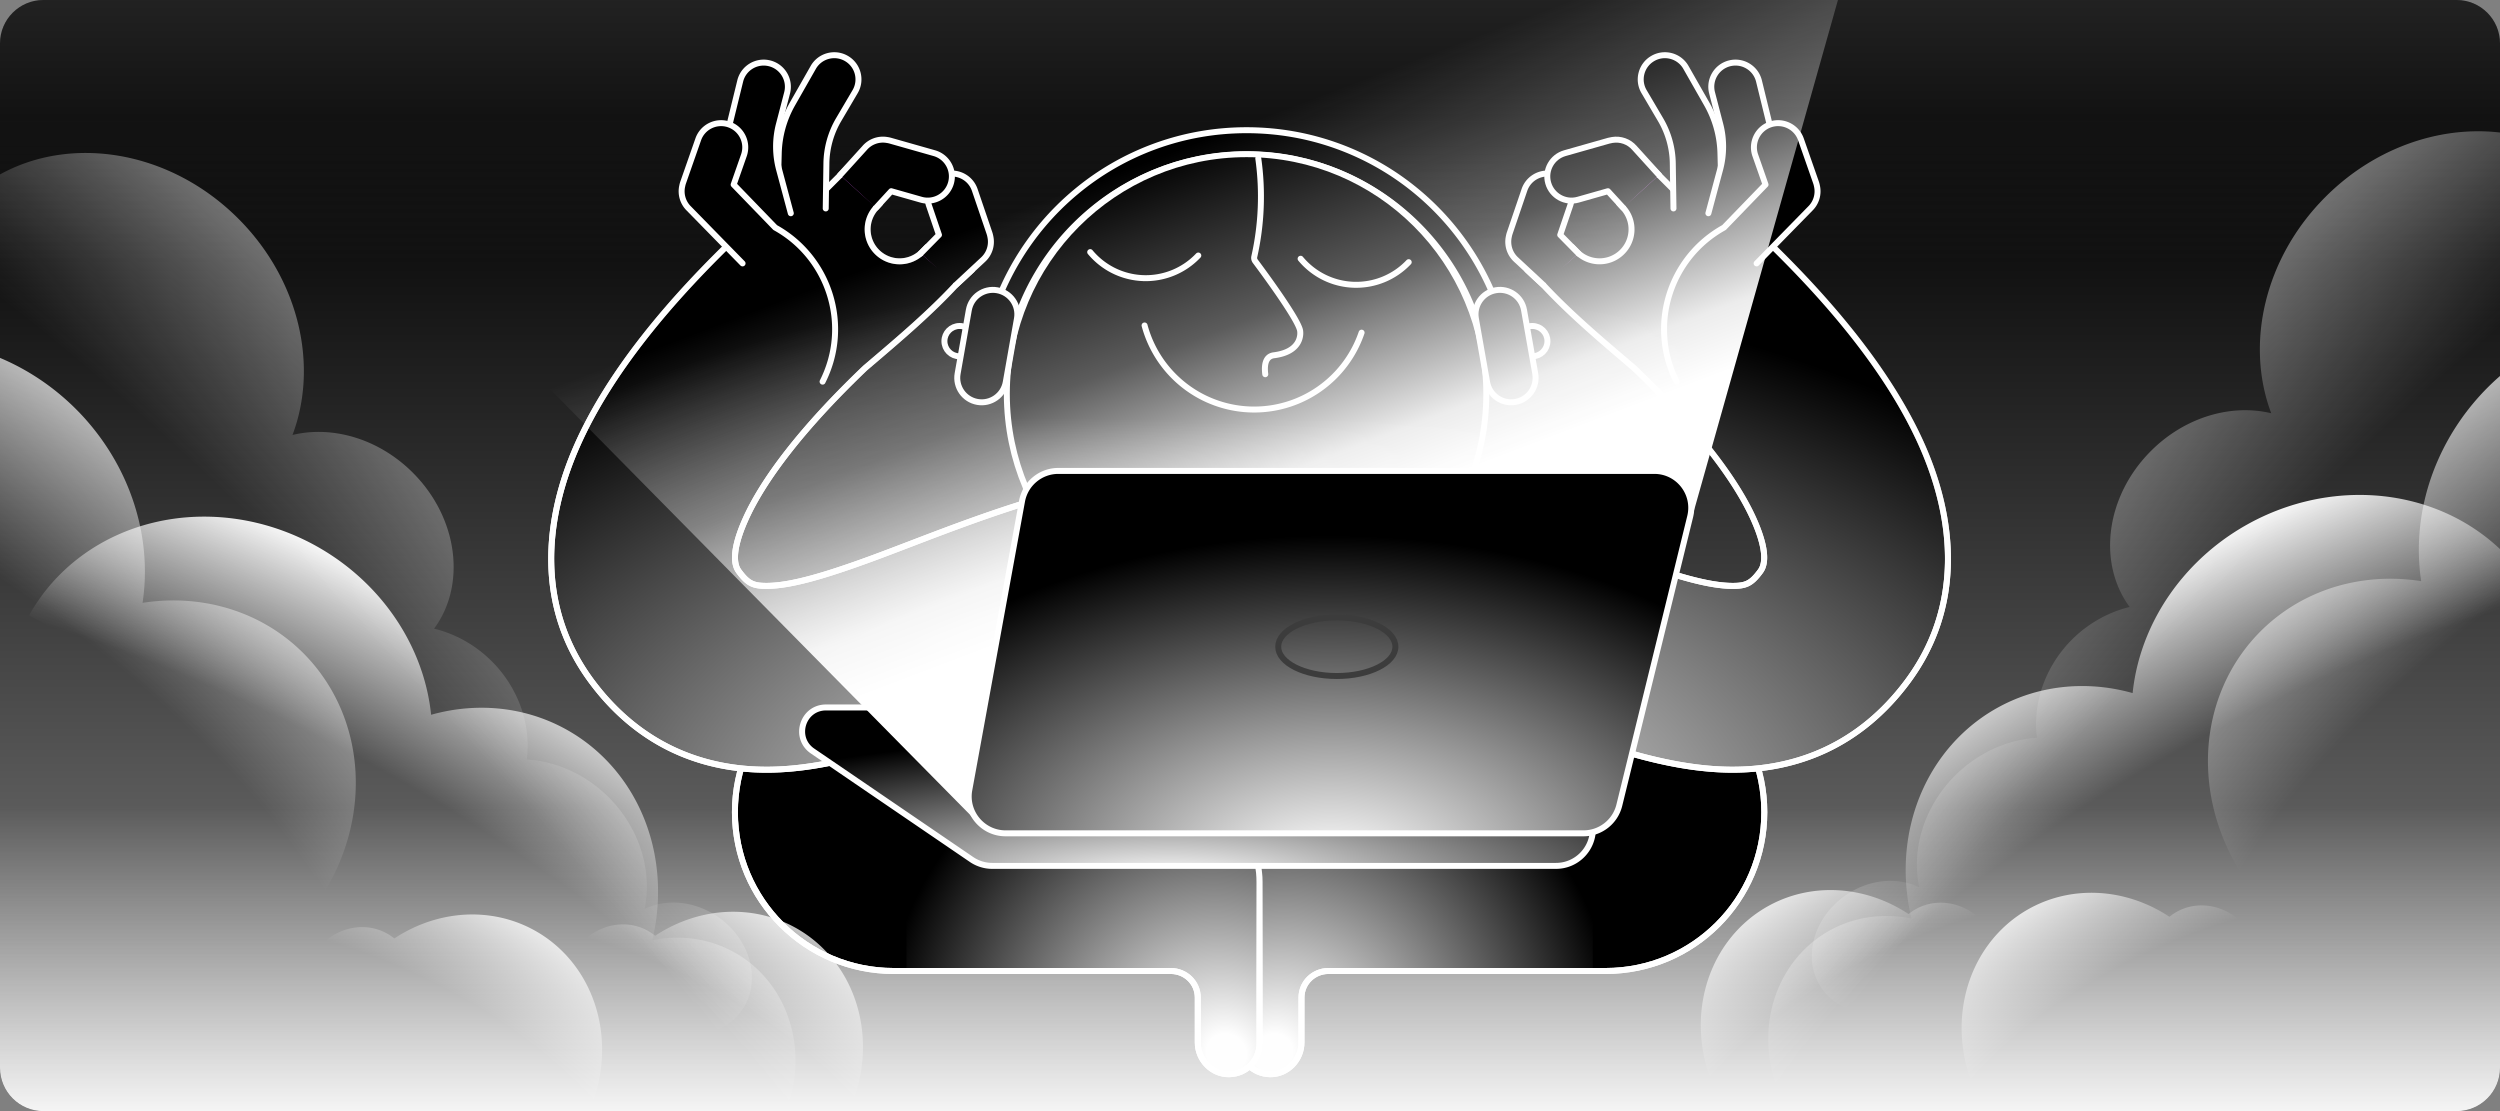 <svg xmlns="http://www.w3.org/2000/svg" width="1152" height="512" fill="none"><rect width="100%" height="100%" fill="#808080" stroke="none"/><g clip-path="url(#a)"><path fill="#000" d="M0 20C0 8.954 8.954 0 20 0h1112c11.05 0 20 8.954 20 20v472c0 11.046-8.95 20-20 20H20c-11.046 0-20-8.954-20-20z"/><path fill="url(#b)" d="M1264 121h1376v356H1264z" opacity=".43" style="mix-blend-mode:hard-light" transform="rotate(-180 1264 121)"/><path fill="url(#c)" d="M-24 54h1200v468H-24z" opacity=".55" style="mix-blend-mode:hard-light"/><path fill="url(#d)" d="M-112 372h1376v150H-112z" style="mix-blend-mode:hard-light"/><path fill="url(#e)" d="m573.423 273.709 166.397 27.364c40.419 0 73.179 32.76 73.179 73.179s-32.76 73.18-73.179 73.18H573.423"/><path stroke="#fff" stroke-linecap="round" stroke-linejoin="round" stroke-width="2.75" d="m573.423 273.709 166.397 27.364c40.419 0 73.179 32.76 73.179 73.179s-32.76 73.18-73.179 73.18H573.423"/><path stroke="url(#f)" stroke-linecap="round" stroke-linejoin="round" stroke-width="2.75" d="m573.423 273.709 166.397 27.364c40.419 0 73.179 32.76 73.179 73.179s-32.76 73.18-73.179 73.18H573.423"/><path fill="url(#g)" d="M733.947 447.431H612.189c-6.854-.024-12.473 5.399-12.473 12.254v20.709c0 7.977-6.529 14.75-14.497 14.604-7.969-.147-13.961-6.456-13.961-14.23v-74.399c0-22.677 18.384-41.061 41.062-41.061h121.627"/><path stroke="#fff" stroke-linecap="round" stroke-linejoin="round" stroke-width="2.75" d="M733.947 447.431H612.189c-6.854-.024-12.473 5.399-12.473 12.254v20.709c0 7.977-6.529 14.75-14.497 14.604-7.969-.147-13.961-6.456-13.961-14.23v-74.399c0-22.677 18.384-41.061 41.062-41.061h121.627"/><path stroke="url(#h)" stroke-linecap="round" stroke-linejoin="round" stroke-width="2.75" d="M733.947 447.431H612.189c-6.854-.024-12.473 5.399-12.473 12.254v20.709c0 7.977-6.529 14.75-14.497 14.604-7.969-.147-13.961-6.456-13.961-14.23v-74.399c0-22.677 18.384-41.061 41.062-41.061h121.627"/><path fill="url(#i)" d="M577.333 266.868 411.83 301.073c-40.42 0-73.18 32.76-73.18 73.179s32.76 73.18 73.18 73.18h161.594"/><path stroke="#fff" stroke-linecap="round" stroke-linejoin="round" stroke-width="2.75" d="M577.333 266.868 411.83 301.073c-40.42 0-73.18 32.76-73.18 73.179s32.76 73.18 73.18 73.18h161.594"/><path stroke="url(#j)" stroke-linecap="round" stroke-linejoin="round" stroke-width="2.75" d="M577.333 266.868 411.83 301.073c-40.42 0-73.18 32.76-73.18 73.179s32.76 73.18 73.18 73.18h161.594"/><path fill="url(#k)" d="M417.702 447.431H539.46c6.854-.024 12.473 5.399 12.473 12.254v20.709c0 7.977 6.529 14.75 14.498 14.604s13.961-6.456 13.961-14.23v-74.399c0-22.677-18.385-41.061-41.062-41.061H417.702"/><path stroke="#fff" stroke-linecap="round" stroke-linejoin="round" stroke-width="2.75" d="M417.702 447.431H539.46c6.854-.024 12.473 5.399 12.473 12.254v20.709c0 7.977 6.529 14.75 14.498 14.604s13.961-6.456 13.961-14.23v-74.399c0-22.677-18.385-41.061-41.062-41.061H417.702"/><path stroke="url(#l)" stroke-linecap="round" stroke-linejoin="round" stroke-width="2.75" d="M417.702 447.431H539.46c6.854-.024 12.473 5.399 12.473 12.254v20.709c0 7.977 6.529 14.75 14.498 14.604s13.961-6.456 13.961-14.23v-74.399c0-22.677-18.385-41.061-41.062-41.061H417.702"/><path fill="#000" fill-rule="evenodd" d="m425.039 116.014 2.132-2.167 20.699 10.569s-5.443 5.11-7.288 6.777c-11.933 12.865-25.852 24.71-39.25 36.113l-.114.096-2.54 2.162c-29.521 28.184-47.276 51.982-55.275 70.004-7.702 17.353-3.921 22.412-2.807 23.904l.035.046c4.136 5.547 6.715 6.523 12.981 6.461 10.271-.102 25.049-4.106 48.999-12.937 5.252-1.937 10.846-4.079 16.755-6.342h.002l.007-.003c40.353-15.453 95.4-36.533 156.434-36.199 61.034-.334 116.082 20.746 156.434 36.199l.007.003c5.91 2.263 11.505 4.405 16.757 6.342 23.95 8.831 38.728 12.835 48.999 12.937 6.266.062 8.845-.914 12.981-6.461l.035-.046c1.115-1.492 4.895-6.551-2.807-23.904-7.999-18.022-25.754-41.82-55.276-70.004l-2.652-2.258c-13.399-11.403-27.318-23.248-39.251-36.113-1.845-1.667-7.288-6.777-7.288-6.777l20.699-10.569 2.133 2.167c5.615 5.71 14.771 5.888 20.603.39 5.868-5.528 6.198-14.742.752-20.682l-1.882-2.047 14.578-16.788 14.117 14.116 33.863 6.022.334 9.687.385-.406c34.1 32.24 61.572 65.709 76.304 98.901 15.108 34.04 19.053 74.351-6.748 108.947-21.744 29.158-50.928 40.828-81.72 40.522-26.786-.266-54.358-9.644-77.464-18.164a2543 2543 0 0 1-18.787-7.038h-.002c-39.668-14.978-77.448-29.242-118.552-30.237l-.006.142a185 185 0 0 0-6.546-.187q-3.257.035-6.546.187l-.006-.142c-41.104.995-78.884 15.259-118.552 30.237h-.001a2561 2561 0 0 1-18.788 7.038c-23.106 8.52-50.678 17.898-77.464 18.164-30.791.306-59.976-11.364-81.72-40.522-25.801-34.596-21.856-74.907-6.748-108.947 14.732-33.192 42.204-66.661 76.304-98.901l.385.406.335-9.687 33.862-6.022 14.117-14.116 14.578 16.787-1.882 2.048c-5.445 5.94-5.116 15.154.752 20.682 5.832 5.498 14.988 5.32 20.604-.39" clip-rule="evenodd"/><path fill="url(#m)" fill-rule="evenodd" d="m425.039 116.014 2.132-2.167 20.699 10.569s-5.443 5.11-7.288 6.777c-11.933 12.865-25.852 24.71-39.25 36.113l-.114.096-2.54 2.162c-29.521 28.184-47.276 51.982-55.275 70.004-7.702 17.353-3.921 22.412-2.807 23.904l.035.046c4.136 5.547 6.715 6.523 12.981 6.461 10.271-.102 25.049-4.106 48.999-12.937 5.252-1.937 10.846-4.079 16.755-6.342h.002l.007-.003c40.353-15.453 95.4-36.533 156.434-36.199 61.034-.334 116.082 20.746 156.434 36.199l.007.003c5.91 2.263 11.505 4.405 16.757 6.342 23.95 8.831 38.728 12.835 48.999 12.937 6.266.062 8.845-.914 12.981-6.461l.035-.046c1.115-1.492 4.895-6.551-2.807-23.904-7.999-18.022-25.754-41.82-55.276-70.004l-2.652-2.258c-13.399-11.403-27.318-23.248-39.251-36.113-1.845-1.667-7.288-6.777-7.288-6.777l20.699-10.569 2.133 2.167c5.615 5.71 14.771 5.888 20.603.39 5.868-5.528 6.198-14.742.752-20.682l-1.882-2.047 14.578-16.788 14.117 14.116 33.863 6.022.334 9.687.385-.406c34.1 32.24 61.572 65.709 76.304 98.901 15.108 34.04 19.053 74.351-6.748 108.947-21.744 29.158-50.928 40.828-81.72 40.522-26.786-.266-54.358-9.644-77.464-18.164a2543 2543 0 0 1-18.787-7.038h-.002c-39.668-14.978-77.448-29.242-118.552-30.237l-.006.142a185 185 0 0 0-6.546-.187q-3.257.035-6.546.187l-.006-.142c-41.104.995-78.884 15.259-118.552 30.237h-.001a2561 2561 0 0 1-18.788 7.038c-23.106 8.52-50.678 17.898-77.464 18.164-30.791.306-59.976-11.364-81.72-40.522-25.801-34.596-21.856-74.907-6.748-108.947 14.732-33.192 42.204-66.661 76.304-98.901l.385.406.335-9.687 33.862-6.022 14.117-14.116 14.578 16.787-1.882 2.048c-5.445 5.94-5.116 15.154.752 20.682 5.832 5.498 14.988 5.32 20.604-.39" clip-rule="evenodd"/><path fill="#fff" d="m427.171 113.847.625-1.224a1.37 1.37 0 0 0-1.605.26zm-2.132 2.167-.981-.964zm22.831 8.402.941 1.002a1.372 1.372 0 0 0-.316-2.227zm-7.288 6.777-.922-1.021q-.045.04-.086.086zm-39.25 36.113-.892-1.047zm-.114.096.891 1.047zm-2.54 2.162-.891-1.046q-.03.024-.058.052zm-55.275 70.004-1.257-.558zm-2.807 23.904 1.102-.823v-.001zm.035.046 1.102-.822v-.001zm12.981 6.461-.014-1.375zm48.999-12.937.476 1.29zm16.755-6.342-.487-1.286-.004.002zm.002 0 .487 1.285.006-.002zm.007-.003-.492-1.284-.002.001zm156.434-36.199-.007 1.375h.015zm156.434 36.199.493-1.284h-.001zm.007.003-.492 1.283.001.001zm16.757 6.342-.476 1.29zm48.999 12.937.014-1.375zm12.981-6.461-1.101-.823-.001.001zm.035-.046-1.101-.824-.001.001zm-2.807-23.904 1.257-.558zm-55.276-70.004.95-.994-.058-.053zm-2.652-2.258.891-1.047zm-39.251-36.113 1.008-.935a1 1 0 0 0-.086-.086zm-7.288-6.777-.625-1.225a1.372 1.372 0 0 0-.316 2.227zm20.699-10.569.981-.964a1.375 1.375 0 0 0-1.606-.26zm2.133 2.167.98-.964zm20.603.39-.943-1.001h-.001zm.752-20.682 1.014-.929-.001-.001zm-1.882-2.047-1.038-.902a1.374 1.374 0 0 0 .026 1.832zm14.578-16.788.972-.972a1.373 1.373 0 0 0-2.01.07zm14.117 14.116-.973.972c.199.2.455.333.732.382zm33.863 6.022 1.374-.048a1.376 1.376 0 0 0-1.134-1.306zm.334 9.687-1.374.048a1.376 1.376 0 0 0 2.373.897zm.385-.406.944-.999a1.374 1.374 0 0 0-1.943.054zm76.304 98.901 1.256-.558zm-6.748 108.947-1.102-.822zm-81.72 40.522-.013 1.375zm-77.464-18.164-.476 1.29zm-18.787-7.038-.492 1.284.006.003zm-.002 0 .491-1.285-.006-.002zm-118.552-30.237.034-1.375a1.375 1.375 0 0 0-1.407 1.311zm-.006.142-.064 1.373a1.374 1.374 0 0 0 1.437-1.31zm-6.546-.187.015-1.375h-.03zm-6.546.187-1.373.063a1.374 1.374 0 0 0 1.437 1.31zm-.006-.142 1.373-.064a1.375 1.375 0 0 0-1.407-1.311zm-118.552 30.237-.485-1.287-.003.001zm-.001 0 .485 1.287.003-.001zm-18.788 7.038.476 1.29zm-77.464 18.164.013 1.375zm-81.72-40.522 1.102-.822zm-6.748-108.947-1.256-.558zm76.304-98.901.999-.945a1.374 1.374 0 0 0-1.943-.054zm.385.406-.999.945a1.375 1.375 0 0 0 2.373-.897zm.335-9.687-.241-1.354a1.376 1.376 0 0 0-1.134 1.306zm33.862-6.022.241 1.354c.277-.05.533-.183.732-.382zm14.117-14.116 1.038-.902a1.373 1.373 0 0 0-2.01-.07zm14.578 16.787 1.012.931a1.374 1.374 0 0 0 .026-1.832zm-1.882 2.048-1.013-.93-.001.001zm.752 20.682.944-1.001h-.001zm21.756-3.521-2.133 2.167 1.961 1.929 2.132-2.167zm22.304 10.308-20.699-10.568-1.251 2.449 20.7 10.568zm-6.992 9.022c.933-.842 2.764-2.545 4.353-4.029.797-.743 1.536-1.435 2.075-1.94l.642-.603.177-.165.046-.043.011-.011.003-.003.001-.001-.941-1.002-.941-1.003-.001.001-.003.003-.012.011-.045.043-.176.165-.641.601c-.539.505-1.276 1.195-2.071 1.937a459 459 0 0 1-4.32 3.998zm-39.28 36.14c13.387-11.393 27.37-23.29 39.367-36.225l-2.016-1.87c-11.868 12.795-25.723 24.588-39.134 36.001zm-.114.096.114-.096-1.783-2.094-.113.096zm-2.539 2.162 2.539-2.162-1.782-2.094-2.54 2.163zm-54.911 69.515c7.895-17.786 25.504-41.437 54.969-69.567l-1.899-1.989c-29.578 28.238-47.479 52.181-55.583 70.44zm-2.961 22.522c-.453-.604-1.521-1.976-1.631-5.226-.112-3.336.788-8.723 4.592-17.296l-2.513-1.116c-3.897 8.781-4.958 14.599-4.827 18.504.134 3.991 1.513 5.894 2.176 6.781zm.035.047-.035-.046-2.204 1.645.035.047zm11.865 5.909c-3.09.031-5.035-.205-6.682-.993-1.643-.785-3.159-2.201-5.183-4.915l-2.205 1.644c2.113 2.833 3.954 4.678 6.202 5.752 2.242 1.072 4.719 1.293 7.895 1.262zm48.537-12.852c-23.969 8.838-38.536 12.753-48.537 12.852l.027 2.75c10.541-.105 25.53-4.197 49.462-13.022zm16.74-6.336c-5.912 2.264-11.497 4.403-16.74 6.336l.952 2.58c5.261-1.94 10.864-4.086 16.771-6.348zm.005-.002zl.975 2.572.001-.001zm.001 0-.007.002.987 2.567.008-.003zm156.936-36.291c-61.327-.336-116.602 20.845-156.934 36.29l.984 2.568c40.373-15.461 95.193-36.44 155.935-36.108zm0 2.75c60.741-.332 115.561 20.647 155.934 36.108l.984-2.568c-40.332-15.445-95.607-36.626-156.933-36.29zM731.75 251.98l.008.003.985-2.567-.007-.003zm.009.004c5.908 2.262 11.511 4.408 16.772 6.348l.952-2.58c-5.243-1.934-10.829-4.073-16.741-6.337zm16.772 6.348c23.932 8.825 38.921 12.917 49.462 13.022l.027-2.75c-10.001-.099-24.568-4.014-48.537-12.852zm49.462 13.022c3.176.031 5.653-.19 7.895-1.262 2.248-1.074 4.089-2.919 6.202-5.752l-2.205-1.644c-2.024 2.714-3.54 4.13-5.183 4.915-1.647.788-3.592 1.024-6.682.993zm14.096-7.013.035-.047-2.204-1.645-.034.046zm.034-.046c.663-.887 2.042-2.79 2.176-6.781.132-3.905-.93-9.723-4.827-18.504l-2.513 1.116c3.804 8.573 4.704 13.96 4.592 17.296-.11 3.25-1.178 4.622-1.63 5.226zm-2.651-25.285c-8.104-18.259-26.005-42.202-55.583-70.44l-1.899 1.989c29.465 28.13 47.074 51.781 54.969 69.567zm-55.641-70.493-2.653-2.258-1.783 2.094 2.653 2.258zm-2.653-2.258c-13.411-11.413-27.266-23.206-39.134-36.001l-2.016 1.87c11.998 12.935 25.98 24.832 39.367 36.225zm-39.22-36.087c-.913-.824-2.726-2.51-4.32-3.998l-2.071-1.937-.641-.601-.175-.165-.058-.054-.003-.003-.001-.001-.941 1.003-.941 1.002.001.001.003.003.012.011.046.043.176.165.642.603c.54.505 1.278 1.197 2.075 1.94a453 453 0 0 0 4.353 4.029zm-7.585-4.532 20.7-10.568-1.251-2.449-20.699 10.568zm19.094-10.828 2.132 2.167 1.961-1.929-2.132-2.167zm2.132 2.167c6.14 6.242 16.151 6.437 22.527.425l-1.887-2.001c-5.287 4.985-13.588 4.824-18.679-.353zm22.526.426c6.417-6.045 6.777-16.119.824-22.612l-2.027 1.859c4.937 5.385 4.638 13.74-.682 18.751zm.823-22.613-1.882-2.048-2.025 1.861 1.882 2.048zm-1.857-.216 14.578-16.788-2.076-1.803-14.578 16.788zm12.568-16.717 14.116 14.116 1.945-1.944-14.117-14.116zm14.848 14.498 33.863 6.021.481-2.707-33.863-6.022zm32.729 4.715.335 9.688 2.748-.095-.334-9.688zm2.708 10.585.385-.407-1.998-1.889-.385.407zm-1.559-.352c34.044 32.187 61.366 65.508 75.992 98.459l2.513-1.115c-14.838-33.432-42.458-67.048-76.616-99.342zm75.992 98.459c14.993 33.781 18.802 73.516-6.593 107.568l2.204 1.644c26.206-35.139 22.127-76.027 6.902-110.327zm-6.593 107.568c-21.458 28.773-50.209 40.271-80.604 39.969l-.027 2.75c31.187.309 60.804-11.533 82.835-41.075zm-80.604 39.969c-26.519-.263-53.886-9.555-77.002-18.079l-.952 2.58c23.096 8.517 50.874 17.981 77.927 18.249zm-77.002-18.079a2587 2587 0 0 1-18.778-7.034l-.971 2.573c6.209 2.344 12.469 4.708 18.797 7.041zm-18.772-7.032-.002-.001-.983 2.569h.002zm-.008-.003c-39.628-14.962-77.627-29.323-119.003-30.325l-.067 2.75c40.831.988 78.392 15.156 118.099 30.148zm-117.67-28.745.007-.141-2.747-.128-.007.142zm-7.934 1.125q3.234.034 6.497.185l.127-2.747a187 187 0 0 0-6.594-.188zm0-2.75q-3.282.036-6.594.188l.127 2.747a182 182 0 0 1 6.497-.185zm-5.157 1.498-.007-.142-2.747.128.007.141zM451.191 330.76c39.707-14.992 77.268-29.16 118.099-30.148l-.067-2.75c-41.376 1.002-79.375 15.363-119.003 30.325zm.001 0 .002-.001-.977-2.571-.002.001zm-18.8 7.042c6.328-2.333 12.588-4.697 18.797-7.041l-.971-2.573c-6.211 2.345-12.461 4.705-18.778 7.034zm-77.927 18.249c27.053-.268 54.831-9.732 77.927-18.249l-.952-2.58c-23.116 8.524-50.483 17.816-77.002 18.079zm-82.835-41.075c22.031 29.542 51.648 41.384 82.835 41.075l-.027-2.75c-30.395.302-59.146-11.196-80.604-39.969zm-6.902-110.327c-15.225 34.3-19.304 75.188 6.902 110.327l2.204-1.644c-25.395-34.052-21.586-73.787-6.593-107.568zm76.616-99.342c-34.158 32.294-61.778 65.91-76.616 99.342l2.513 1.115c14.626-32.951 41.948-66.272 75.992-98.459zm2.328.461-.385-.407-1.998 1.889.385.407zm-2.039-8.79-.334 9.687 2.748.095.335-9.688zm34.997-7.329-33.863 6.022.481 2.707 33.863-6.021zm13.385-13.734L375.898 90.03l1.945 1.944 14.116-14.116zm16.588 16.858-14.578-16.788-2.076 1.803 14.578 16.788zm-1.908 3.88 1.882-2.048-2.025-1.86-1.882 2.047zm.683 18.75c-5.32-5.011-5.619-13.366-.682-18.751l-2.027-1.859c-5.952 6.493-5.593 16.567.824 22.612zm18.68-.353c-5.091 5.177-13.392 5.338-18.679.353l-1.887 2.001c6.376 6.012 16.387 5.817 22.527-.425z"/><path fill="url(#n)" d="m427.171 113.847.625-1.224a1.37 1.37 0 0 0-1.605.26zm-2.132 2.167-.981-.964zm22.831 8.402.941 1.002a1.372 1.372 0 0 0-.316-2.227zm-7.288 6.777-.922-1.021q-.045.04-.086.086zm-39.25 36.113-.892-1.047zm-.114.096.891 1.047zm-2.54 2.162-.891-1.046q-.03.024-.058.052zm-55.275 70.004-1.257-.558zm-2.807 23.904 1.102-.823v-.001zm.035.046 1.102-.822v-.001zm12.981 6.461-.014-1.375zm48.999-12.937.476 1.29zm16.755-6.342-.487-1.286-.004.002zm.002 0 .487 1.285.006-.002zm.007-.003-.492-1.284-.002.001zm156.434-36.199-.007 1.375h.015zm156.434 36.199.493-1.284h-.001zm.007.003-.492 1.283.001.001zm16.757 6.342-.476 1.29zm48.999 12.937.014-1.375zm12.981-6.461-1.101-.823-.001.001zm.035-.046-1.101-.824-.001.001zm-2.807-23.904 1.257-.558zm-55.276-70.004.95-.994-.058-.053zm-2.652-2.258.891-1.047zm-39.251-36.113 1.008-.935a1 1 0 0 0-.086-.086zm-7.288-6.777-.625-1.225a1.372 1.372 0 0 0-.316 2.227zm20.699-10.569.981-.964a1.375 1.375 0 0 0-1.606-.26zm2.133 2.167.98-.964zm20.603.39-.943-1.001h-.001zm.752-20.682 1.014-.929-.001-.001zm-1.882-2.047-1.038-.902a1.374 1.374 0 0 0 .026 1.832zm14.578-16.788.972-.972a1.373 1.373 0 0 0-2.01.07zm14.117 14.116-.973.972c.199.2.455.333.732.382zm33.863 6.022 1.374-.048a1.376 1.376 0 0 0-1.134-1.306zm.334 9.687-1.374.048a1.376 1.376 0 0 0 2.373.897zm.385-.406.944-.999a1.374 1.374 0 0 0-1.943.054zm76.304 98.901 1.256-.558zm-6.748 108.947-1.102-.822zm-81.72 40.522-.013 1.375zm-77.464-18.164-.476 1.29zm-18.787-7.038-.492 1.284.006.003zm-.002 0 .491-1.285-.006-.002zm-118.552-30.237.034-1.375a1.375 1.375 0 0 0-1.407 1.311zm-.006.142-.064 1.373a1.374 1.374 0 0 0 1.437-1.31zm-6.546-.187.015-1.375h-.03zm-6.546.187-1.373.063a1.374 1.374 0 0 0 1.437 1.31zm-.006-.142 1.373-.064a1.375 1.375 0 0 0-1.407-1.311zm-118.552 30.237-.485-1.287-.003.001zm-.001 0 .485 1.287.003-.001zm-18.788 7.038.476 1.29zm-77.464 18.164.013 1.375zm-81.72-40.522 1.102-.822zm-6.748-108.947-1.256-.558zm76.304-98.901.999-.945a1.374 1.374 0 0 0-1.943-.054zm.385.406-.999.945a1.375 1.375 0 0 0 2.373-.897zm.335-9.687-.241-1.354a1.376 1.376 0 0 0-1.134 1.306zm33.862-6.022.241 1.354c.277-.05.533-.183.732-.382zm14.117-14.116 1.038-.902a1.373 1.373 0 0 0-2.01-.07zm14.578 16.787 1.012.931a1.374 1.374 0 0 0 .026-1.832zm-1.882 2.048-1.013-.93-.001.001zm.752 20.682.944-1.001h-.001zm21.756-3.521-2.133 2.167 1.961 1.929 2.132-2.167zm22.304 10.308-20.699-10.568-1.251 2.449 20.7 10.568zm-6.992 9.022c.933-.842 2.764-2.545 4.353-4.029.797-.743 1.536-1.435 2.075-1.94l.642-.603.177-.165.046-.043.011-.011.003-.003.001-.001-.941-1.002-.941-1.003-.001.001-.003.003-.012.011-.045.043-.176.165-.641.601c-.539.505-1.276 1.195-2.071 1.937a459 459 0 0 1-4.32 3.998zm-39.28 36.14c13.387-11.393 27.37-23.29 39.367-36.225l-2.016-1.87c-11.868 12.795-25.723 24.588-39.134 36.001zm-.114.096.114-.096-1.783-2.094-.113.096zm-2.539 2.162 2.539-2.162-1.782-2.094-2.54 2.163zm-54.911 69.515c7.895-17.786 25.504-41.437 54.969-69.567l-1.899-1.989c-29.578 28.238-47.479 52.181-55.583 70.44zm-2.961 22.522c-.453-.604-1.521-1.976-1.631-5.226-.112-3.336.788-8.723 4.592-17.296l-2.513-1.116c-3.897 8.781-4.958 14.599-4.827 18.504.134 3.991 1.513 5.894 2.176 6.781zm.035.047-.035-.046-2.204 1.645.035.047zm11.865 5.909c-3.09.031-5.035-.205-6.682-.993-1.643-.785-3.159-2.201-5.183-4.915l-2.205 1.644c2.113 2.833 3.954 4.678 6.202 5.752 2.242 1.072 4.719 1.293 7.895 1.262zm48.537-12.852c-23.969 8.838-38.536 12.753-48.537 12.852l.027 2.75c10.541-.105 25.53-4.197 49.462-13.022zm16.74-6.336c-5.912 2.264-11.497 4.403-16.74 6.336l.952 2.58c5.261-1.94 10.864-4.086 16.771-6.348zm.005-.002zl.975 2.572.001-.001zm.001 0-.007.002.987 2.567.008-.003zm156.936-36.291c-61.327-.336-116.602 20.845-156.934 36.29l.984 2.568c40.373-15.461 95.193-36.44 155.935-36.108zm0 2.75c60.741-.332 115.561 20.647 155.934 36.108l.984-2.568c-40.332-15.445-95.607-36.626-156.933-36.29zM731.75 251.98l.008.003.985-2.567-.007-.003zm.009.004c5.908 2.262 11.511 4.408 16.772 6.348l.952-2.58c-5.243-1.934-10.829-4.073-16.741-6.337zm16.772 6.348c23.932 8.825 38.921 12.917 49.462 13.022l.027-2.75c-10.001-.099-24.568-4.014-48.537-12.852zm49.462 13.022c3.176.031 5.653-.19 7.895-1.262 2.248-1.074 4.089-2.919 6.202-5.752l-2.205-1.644c-2.024 2.714-3.54 4.13-5.183 4.915-1.647.788-3.592 1.024-6.682.993zm14.096-7.013.035-.047-2.204-1.645-.034.046zm.034-.046c.663-.887 2.042-2.79 2.176-6.781.132-3.905-.93-9.723-4.827-18.504l-2.513 1.116c3.804 8.573 4.704 13.96 4.592 17.296-.11 3.25-1.178 4.622-1.63 5.226zm-2.651-25.285c-8.104-18.259-26.005-42.202-55.583-70.44l-1.899 1.989c29.465 28.13 47.074 51.781 54.969 69.567zm-55.641-70.493-2.653-2.258-1.783 2.094 2.653 2.258zm-2.653-2.258c-13.411-11.413-27.266-23.206-39.134-36.001l-2.016 1.87c11.998 12.935 25.98 24.832 39.367 36.225zm-39.22-36.087c-.913-.824-2.726-2.51-4.32-3.998l-2.071-1.937-.641-.601-.175-.165-.058-.054-.003-.003-.001-.001-.941 1.003-.941 1.002.001.001.003.003.012.011.046.043.176.165.642.603c.54.505 1.278 1.197 2.075 1.94a453 453 0 0 0 4.353 4.029zm-7.585-4.532 20.7-10.568-1.251-2.449-20.699 10.568zm19.094-10.828 2.132 2.167 1.961-1.929-2.132-2.167zm2.132 2.167c6.14 6.242 16.151 6.437 22.527.425l-1.887-2.001c-5.287 4.985-13.588 4.824-18.679-.353zm22.526.426c6.417-6.045 6.777-16.119.824-22.612l-2.027 1.859c4.937 5.385 4.638 13.74-.682 18.751zm.823-22.613-1.882-2.048-2.025 1.861 1.882 2.048zm-1.857-.216 14.578-16.788-2.076-1.803-14.578 16.788zm12.568-16.717 14.116 14.116 1.945-1.944-14.117-14.116zm14.848 14.498 33.863 6.021.481-2.707-33.863-6.022zm32.729 4.715.335 9.688 2.748-.095-.334-9.688zm2.708 10.585.385-.407-1.998-1.889-.385.407zm-1.559-.352c34.044 32.187 61.366 65.508 75.992 98.459l2.513-1.115c-14.838-33.432-42.458-67.048-76.616-99.342zm75.992 98.459c14.993 33.781 18.802 73.516-6.593 107.568l2.204 1.644c26.206-35.139 22.127-76.027 6.902-110.327zm-6.593 107.568c-21.458 28.773-50.209 40.271-80.604 39.969l-.027 2.75c31.187.309 60.804-11.533 82.835-41.075zm-80.604 39.969c-26.519-.263-53.886-9.555-77.002-18.079l-.952 2.58c23.096 8.517 50.874 17.981 77.927 18.249zm-77.002-18.079a2587 2587 0 0 1-18.778-7.034l-.971 2.573c6.209 2.344 12.469 4.708 18.797 7.041zm-18.772-7.032-.002-.001-.983 2.569h.002zm-.008-.003c-39.628-14.962-77.627-29.323-119.003-30.325l-.067 2.75c40.831.988 78.392 15.156 118.099 30.148zm-117.67-28.745.007-.141-2.747-.128-.007.142zm-7.934 1.125q3.234.034 6.497.185l.127-2.747a187 187 0 0 0-6.594-.188zm0-2.75q-3.282.036-6.594.188l.127 2.747a182 182 0 0 1 6.497-.185zm-5.157 1.498-.007-.142-2.747.128.007.141zM451.191 330.76c39.707-14.992 77.268-29.16 118.099-30.148l-.067-2.75c-41.376 1.002-79.375 15.363-119.003 30.325zm.001 0 .002-.001-.977-2.571-.002.001zm-18.8 7.042c6.328-2.333 12.588-4.697 18.797-7.041l-.971-2.573c-6.211 2.345-12.461 4.705-18.778 7.034zm-77.927 18.249c27.053-.268 54.831-9.732 77.927-18.249l-.952-2.58c-23.116 8.524-50.483 17.816-77.002 18.079zm-82.835-41.075c22.031 29.542 51.648 41.384 82.835 41.075l-.027-2.75c-30.395.302-59.146-11.196-80.604-39.969zm-6.902-110.327c-15.225 34.3-19.304 75.188 6.902 110.327l2.204-1.644c-25.395-34.052-21.586-73.787-6.593-107.568zm76.616-99.342c-34.158 32.294-61.778 65.91-76.616 99.342l2.513 1.115c14.626-32.951 41.948-66.272 75.992-98.459zm2.328.461-.385-.407-1.998 1.889.385.407zm-2.039-8.79-.334 9.687 2.748.095.335-9.688zm34.997-7.329-33.863 6.022.481 2.707 33.863-6.021zm13.385-13.734L375.898 90.03l1.945 1.944 14.116-14.116zm16.588 16.858-14.578-16.788-2.076 1.803 14.578 16.788zm-1.908 3.88 1.882-2.048-2.025-1.86-1.882 2.047zm.683 18.75c-5.32-5.011-5.619-13.366-.682-18.751l-2.027-1.859c-5.952 6.493-5.593 16.567.824 22.612zm18.68-.353c-5.091 5.177-13.392 5.338-18.679.353l-1.887 2.001c6.376 6.012 16.387 5.817 22.527-.425z"/><path fill="url(#o)" d="m711.039 131.182-12.59-11.708a11.13 11.13 0 0 1-3.19-10.386l.013-.069q-.002 0 .001-.015c.1-.525.232-1.058.411-1.581l6.772-19.898c1.981-5.826 8.313-8.943 14.138-6.962 5.826 1.98 8.943 8.313 6.963 14.138l-4.604 13.537 8.416 8.554"/><path fill="#000" d="m711.039 131.182-12.59-11.708a11.13 11.13 0 0 1-3.19-10.386l.013-.069q-.002 0 .001-.015c.1-.525.232-1.058.411-1.581l6.772-19.898c1.981-5.826 8.313-8.943 14.138-6.962 5.826 1.98 8.943 8.313 6.963 14.138l-4.604 13.537 8.416 8.554"/><path stroke="#fff" stroke-linecap="round" stroke-linejoin="round" stroke-miterlimit="10" stroke-width="2.75" d="m711.039 131.182-12.59-11.708a11.13 11.13 0 0 1-3.19-10.386l.013-.069q-.002 0 .001-.015c.1-.525.232-1.058.411-1.581l6.772-19.898c1.981-5.826 8.313-8.943 14.138-6.962 5.826 1.98 8.943 8.313 6.963 14.138l-4.604 13.537 8.416 8.554"/><path fill="url(#p)" d="m747.929 95.716-6.987-7.609-13.757 3.911c-5.92 1.685-12.083-1.754-13.768-7.674-1.684-5.92 1.754-12.083 7.675-13.768l20.217-5.743q.798-.225 1.595-.332l.012-.005c.018-.008.047-.007.067-.008 3.688-.596 7.592.68 10.212 3.716l11.292 12.45"/><path fill="#000" d="m747.929 95.716-6.987-7.609-13.757 3.911c-5.92 1.685-12.083-1.754-13.768-7.674-1.684-5.92 1.754-12.083 7.675-13.768l20.217-5.743q.798-.225 1.595-.332l.012-.005c.018-.008.047-.007.067-.008 3.688-.596 7.592.68 10.212 3.716l11.292 12.45"/><path stroke="#fff" stroke-linecap="round" stroke-linejoin="round" stroke-miterlimit="10" stroke-width="2.75" d="m747.929 95.716-6.987-7.609-13.757 3.911c-5.92 1.685-12.083-1.754-13.768-7.674-1.684-5.92 1.754-12.083 7.675-13.768l20.217-5.743q.798-.225 1.595-.332l.012-.005c.018-.008.047-.007.067-.008 3.688-.596 7.592.68 10.212 3.716l11.292 12.45"/><path fill="url(#q)" d="m771.134 96.048-.314-20.803a40.94 40.94 0 0 0-5.643-20.118l-7.59-12.896c-3.121-5.302-1.348-12.138 3.956-15.252 5.302-3.121 12.135-1.354 15.258 3.954l9.669 16.98a48.33 48.33 0 0 1 6.31 22.654l.648 25.136"/><path fill="#000" d="m771.134 96.048-.314-20.803a40.94 40.94 0 0 0-5.643-20.118l-7.59-12.896c-3.121-5.302-1.348-12.138 3.956-15.252 5.302-3.121 12.135-1.354 15.258 3.954l9.669 16.98a48.33 48.33 0 0 1 6.31 22.654l.648 25.136"/><path stroke="#fff" stroke-linecap="round" stroke-linejoin="round" stroke-miterlimit="10" stroke-width="2.75" d="m771.134 96.048-.314-20.803a40.94 40.94 0 0 0-5.643-20.118l-7.59-12.896c-3.121-5.302-1.348-12.138 3.956-15.252 5.302-3.121 12.135-1.354 15.258 3.954l9.669 16.98a48.33 48.33 0 0 1 6.31 22.654l.648 25.136"/><path fill="url(#r)" d="m787.225 98.26 5.388-20.097a40.9 40.9 0 0 0 .082-20.889l-3.767-14.479c-1.552-5.956 2.028-12.038 7.979-13.587 5.957-1.551 12.042 2.02 13.593 7.977l4.649 18.979a48.34 48.34 0 0 1-.135 23.515l-6.258 24.351"/><path fill="#000" d="m787.225 98.26 5.388-20.097a40.9 40.9 0 0 0 .082-20.889l-3.767-14.479c-1.552-5.956 2.028-12.038 7.979-13.587 5.957-1.551 12.042 2.02 13.593 7.977l4.649 18.979a48.34 48.34 0 0 1-.135 23.515l-6.258 24.351"/><path stroke="#fff" stroke-linecap="round" stroke-linejoin="round" stroke-miterlimit="10" stroke-width="2.75" d="m787.225 98.26 5.388-20.097a40.9 40.9 0 0 0 .082-20.889l-3.767-14.479c-1.552-5.956 2.028-12.038 7.979-13.587 5.957-1.551 12.042 2.02 13.593 7.977l4.649 18.979a48.34 48.34 0 0 1-.135 23.515l-6.258 24.351"/><path fill="url(#s)" d="m809.451 121.373 24.702-25.238a11.13 11.13 0 0 0 3.103-10.415c-.01-.024-.012-.045-.016-.071l-.005-.012a11 11 0 0 0-.424-1.577l-6.938-19.844c-2.032-5.807-8.388-8.871-14.197-6.844-5.806 2.032-8.871 8.388-6.844 14.197l4.722 13.5-19.138 19.791c-25.079 13.873-34.887 45.215-21.845 70.998"/><path stroke="#fff" stroke-linecap="round" stroke-linejoin="round" stroke-miterlimit="10" stroke-width="2.75" d="m809.451 121.373 24.702-25.238a11.13 11.13 0 0 0 3.103-10.415c-.01-.024-.012-.045-.016-.071l-.005-.012a11 11 0 0 0-.424-1.577l-6.938-19.844c-2.032-5.807-8.388-8.871-14.197-6.844-5.806 2.032-8.871 8.388-6.844 14.197l4.722 13.5-19.138 19.791c-25.079 13.873-34.887 45.215-21.845 70.998"/><path fill="url(#t)" d="m440.587 131.182 12.59-11.708a11.13 11.13 0 0 0 3.19-10.386l-.013-.069q.002 0-.001-.015c-.1-.525-.232-1.058-.411-1.581l-6.772-19.898c-1.981-5.826-8.313-8.943-14.138-6.962-5.826 1.98-8.943 8.313-6.962 14.138l4.603 13.537-8.416 8.554"/><path fill="#000" d="m440.587 131.182 12.59-11.708a11.13 11.13 0 0 0 3.19-10.386l-.013-.069q.002 0-.001-.015c-.1-.525-.232-1.058-.411-1.581l-6.772-19.898c-1.981-5.826-8.313-8.943-14.138-6.962-5.826 1.98-8.943 8.313-6.962 14.138l4.603 13.537-8.416 8.554"/><path stroke="#fff" stroke-linecap="round" stroke-linejoin="round" stroke-miterlimit="10" stroke-width="2.75" d="m440.587 131.182 12.59-11.708a11.13 11.13 0 0 0 3.19-10.386l-.013-.069q.002 0-.001-.015c-.1-.525-.232-1.058-.411-1.581l-6.772-19.898c-1.981-5.826-8.313-8.943-14.138-6.962-5.826 1.98-8.943 8.313-6.962 14.138l4.603 13.537-8.416 8.554"/><path fill="url(#u)" d="m403.689 95.716 6.987-7.609 13.757 3.911c5.921 1.685 12.083-1.754 13.768-7.674s-1.754-12.083-7.675-13.768l-20.217-5.743q-.798-.225-1.595-.332l-.012-.005c-.017-.008-.047-.007-.067-.008a11.13 11.13 0 0 0-10.212 3.716l-11.292 12.45"/><path fill="#000" d="m403.689 95.716 6.987-7.609 13.757 3.911c5.921 1.685 12.083-1.754 13.768-7.674s-1.754-12.083-7.675-13.768l-20.217-5.743q-.798-.225-1.595-.332l-.012-.005c-.017-.008-.047-.007-.067-.008a11.13 11.13 0 0 0-10.212 3.716l-11.292 12.45"/><path stroke="#fff" stroke-linecap="round" stroke-linejoin="round" stroke-miterlimit="10" stroke-width="2.75" d="m403.689 95.716 6.987-7.609 13.757 3.911c5.921 1.685 12.083-1.754 13.768-7.674s-1.754-12.083-7.675-13.768l-20.217-5.743q-.798-.225-1.595-.332l-.012-.005c-.017-.008-.047-.007-.067-.008a11.13 11.13 0 0 0-10.212 3.716l-11.292 12.45"/><path fill="url(#v)" d="m380.496 96.048.314-20.803a40.94 40.94 0 0 1 5.643-20.118l7.591-12.896c3.12-5.302 1.347-12.138-3.957-15.252-5.302-3.121-12.135-1.354-15.258 3.954l-9.669 16.98a48.33 48.33 0 0 0-6.31 22.654l-.648 25.136"/><path fill="#000" d="m380.496 96.048.314-20.803a40.94 40.94 0 0 1 5.643-20.118l7.591-12.896c3.12-5.302 1.347-12.138-3.957-15.252-5.302-3.121-12.135-1.354-15.258 3.954l-9.669 16.98a48.33 48.33 0 0 0-6.31 22.654l-.648 25.136"/><path stroke="#fff" stroke-linecap="round" stroke-linejoin="round" stroke-miterlimit="10" stroke-width="2.75" d="m380.496 96.048.314-20.803a40.94 40.94 0 0 1 5.643-20.118l7.591-12.896c3.12-5.302 1.347-12.138-3.957-15.252-5.302-3.121-12.135-1.354-15.258 3.954l-9.669 16.98a48.33 48.33 0 0 0-6.31 22.654l-.648 25.136"/><path fill="url(#w)" d="m364.401 98.26-5.388-20.097a40.9 40.9 0 0 1-.082-20.889l3.768-14.479c1.551-5.956-2.029-12.038-7.98-13.587-5.957-1.551-12.041 2.02-13.593 7.977l-4.649 18.979a48.34 48.34 0 0 0 .135 23.515l6.259 24.351"/><path fill="#000" d="m364.401 98.26-5.388-20.097a40.9 40.9 0 0 1-.082-20.889l3.768-14.479c1.551-5.956-2.029-12.038-7.98-13.587-5.957-1.551-12.041 2.02-13.593 7.977l-4.649 18.979a48.34 48.34 0 0 0 .135 23.515l6.259 24.351"/><path stroke="#fff" stroke-linecap="round" stroke-linejoin="round" stroke-miterlimit="10" stroke-width="2.75" d="m364.401 98.26-5.388-20.097a40.9 40.9 0 0 1-.082-20.889l3.768-14.479c1.551-5.956-2.029-12.038-7.98-13.587-5.957-1.551-12.041 2.02-13.593 7.977l-4.649 18.979a48.34 48.34 0 0 0 .135 23.515l6.259 24.351"/><path fill="url(#x)" d="m342.171 121.373-24.702-25.238a11.13 11.13 0 0 1-3.103-10.415c.01-.024.012-.045.016-.071l.005-.012q.149-.79.424-1.577l6.938-19.844c2.032-5.807 8.388-8.871 14.197-6.844 5.806 2.032 8.871 8.388 6.844 14.197l-4.722 13.5 19.138 19.791c25.079 13.873 34.887 45.215 21.845 70.998"/><path stroke="#fff" stroke-linecap="round" stroke-linejoin="round" stroke-miterlimit="10" stroke-width="2.75" d="m342.171 121.373-24.702-25.238a11.13 11.13 0 0 1-3.103-10.415c.01-.024.012-.045.016-.071l.005-.012q.149-.79.424-1.577l6.938-19.844c2.032-5.807 8.388-8.871 14.197-6.844 5.806 2.032 8.871 8.388 6.844 14.197l-4.722 13.5 19.138 19.791c25.079 13.873 34.887 45.215 21.845 70.998"/><circle cx="706.079" cy="157.202" r="6.988" fill="#000" stroke="#fff" stroke-width="2.75"/><circle cx="442.175" cy="157.202" r="6.988" fill="#000" stroke="#fff" stroke-width="2.75"/><path fill="#000" stroke="#fff" stroke-width="2.75" d="M691.232 174.089a5.58 5.58 0 0 1-5.468-4.516l-1.542-7.962c-4.87-25.139-18.445-48.066-38.223-64.555a111.4 111.4 0 0 0-32.852-19.017c-12.378-4.568-25.41-6.888-38.725-6.888s-26.347 2.316-38.725 6.888a111.5 111.5 0 0 0-32.852 19.017c-19.778 16.493-33.35 39.42-38.219 64.555l-1.543 7.962a5.575 5.575 0 0 1-10.946-2.123l1.542-7.962c5.357-27.651 20.281-52.868 42.026-71a122.6 122.6 0 0 1 36.13-20.912c13.62-5.03 27.949-7.576 42.587-7.576s28.967 2.55 42.587 7.576a122.6 122.6 0 0 1 36.13 20.912c21.745 18.132 36.67 43.349 42.03 71l1.542 7.962a5.576 5.576 0 0 1-5.479 6.639Z"/><circle cx="111.849" cy="111.849" r="110.474" fill="url(#y)" stroke="#fff" stroke-linecap="round" stroke-width="2.75" transform="matrix(1 0 0 -1 462.572 293.362)"/><path stroke="#000" stroke-linecap="round" stroke-linejoin="round" stroke-width="2.75" d="M583.611 116.688a9.37 9.37 0 0 1-9.181 6.344 9.37 9.37 0 0 1-8.741-6.938"/><path fill="#000" stroke="#fff" stroke-width="2.75" d="M446.436 142.882c1.081-6.126 6.922-10.217 13.048-9.136 6.126 1.08 10.217 6.921 9.137 13.047l-5.164 29.286c-1.08 6.125-6.922 10.216-13.048 9.136s-10.216-6.922-9.136-13.048zM702.272 142.881c-1.08-6.125-6.921-10.216-13.047-9.136s-10.217 6.922-9.137 13.048l5.164 29.285c1.08 6.126 6.922 10.217 13.048 9.136 6.126-1.08 10.216-6.921 9.136-13.047z"/><path stroke="#fff" stroke-linecap="round" stroke-linejoin="round" stroke-width="2.75" d="M583.037 172.443c-.426-3.415-.309-8.19 3.983-8.735 13.556-1.713 12.11-10.952 12.11-10.952-.075-4.85-19.597-30.895-20.695-32.367l-.097-.139a2.56 2.56 0 0 1-.352-2.01 126.3 126.3 0 0 0 1.831-45.218M502.366 116.173a33.301 33.301 0 0 0 49.808 1.578M599.325 119.233a33.293 33.293 0 0 0 49.808 1.578"/><path stroke="#fff" stroke-linecap="round" stroke-miterlimit="10" stroke-width="2.75" d="M627.424 153.29a52.293 52.293 0 0 1-100.005-3.31"/><path fill="url(#z)" fill-rule="evenodd" d="M899.137 440.66a73 73 0 0 1 3.464 5.608l-54.854 30.562-54.854 30.562c-4.337-7.784-7.213-16.283-8.463-25.011s-.851-17.514 1.176-25.856 5.641-16.078 10.637-22.765c4.995-6.687 11.274-12.194 18.478-16.208 7.203-4.013 15.19-6.454 23.505-7.183s16.795.268 24.956 2.935a67.6 67.6 0 0 1 16.295 7.902 23 23 0 0 1 3.386-2.303 23.3 23.3 0 0 1 9.328-2.85c3.299-.289 6.664.107 9.902 1.165a27.2 27.2 0 0 1 8.97 5.002 28.8 28.8 0 0 1 6.672 8.078z" clip-rule="evenodd"/><path fill="url(#A)" fill-rule="evenodd" d="M1019.34 441.912a74 74 0 0 1 3.46 5.608l-54.851 30.562-54.854 30.562c-4.337-7.785-7.213-16.284-8.463-25.011s-.851-17.514 1.176-25.856 5.642-16.078 10.637-22.765 11.274-12.195 18.478-16.208c7.203-4.013 15.191-6.454 23.506-7.183s16.794.268 24.955 2.935a67.6 67.6 0 0 1 16.295 7.901 23.225 23.225 0 0 1 12.711-5.152c3.3-.29 6.67.106 9.91 1.164 3.23 1.058 6.28 2.758 8.97 5.002a28.9 28.9 0 0 1 6.67 8.079z" clip-rule="evenodd"/><path fill="url(#B)" fill-rule="evenodd" d="M1029.78 350.526a99.3 99.3 0 0 1 10.04 14.74l-74.599 41.565-55.835 31.108a66.2 66.2 0 0 1 13.558 17.013l-49.895 27.798-49.894 27.799c-3.945-7.081-6.561-14.811-7.698-22.75-1.137-7.938-.774-15.93 1.07-23.518 1.843-7.588 5.131-14.624 9.675-20.706 4.544-6.083 10.255-11.092 16.807-14.743s13.817-5.871 21.38-6.534a56.4 56.4 0 0 1 16.426.995 97 97 0 0 1-1.706-8.913c-1.7-11.87-1.157-23.819 1.6-35.165s7.672-21.866 14.466-30.96 15.333-16.585 25.13-22.043 20.66-8.778 31.968-9.769c10.125-.888 20.429.106 30.44 2.927a94.2 94.2 0 0 1 4.223-19.673c3.949-12.009 10.279-23.318 18.634-33.28 8.35-9.961 18.55-18.381 30.04-24.779 11.48-6.397 24.01-10.646 36.88-12.505 12.86-1.859 25.81-1.291 38.1 1.672s23.68 8.261 33.52 15.594c9.85 7.333 17.95 16.556 23.85 27.143l-87.44 48.715z" clip-rule="evenodd"/><path fill="url(#C)" fill-rule="evenodd" d="M1081.02 230.086c1.82 16.695-4.5 35.122-18.5 49.123-11.89 11.891-26.97 18.236-41.47 18.766l-31.537 31.533-19.264 19.263a45.4 45.4 0 0 1 5.569 4.735l-39.439 39.439-37.694 37.694c.575 10.579-4.862 21.897-15.154 29.217-15.013 10.677-34.671 8.804-43.907-4.184-9.237-12.988-4.555-32.171 10.458-42.848 10.9-7.753 24.249-8.888 34.28-3.958a51.3 51.3 0 0 1-.988-13.152c.364-6.961 2.095-13.925 5.095-20.495s7.209-12.617 12.388-17.796c5.179-5.18 11.227-9.389 17.797-12.389 6.402-2.923 13.178-4.641 19.961-5.064a50.5 50.5 0 0 1-.354-8.383c.273-6.731 1.869-13.449 4.697-19.772a57.3 57.3 0 0 1 11.785-17.078 57.3 57.3 0 0 1 17.078-11.784 55 55 0 0 1 9.527-3.258c-14.884-20.144-11.132-50.948 9.791-71.87 15.801-15.798 37.231-21.807 55.451-17.395-12-31.782-3.28-71.435 25-99.705 37.07-37.07 93.71-40.531 126.51-7.729s29.34 89.446-7.73 126.517c-31.21 31.214-76.3 38.599-109.35 20.573" clip-rule="evenodd" opacity=".5"/><path fill="url(#D)" fill-rule="evenodd" d="M1166.44 292.166c1.34 1.21 2.66 2.457 3.94 3.74l-61.87 61.871-61.87 61.87c-8.78-8.78-15.87-19.075-20.88-30.296-5-11.221-7.81-23.149-8.27-35.103-.47-11.953 1.43-23.699 5.57-34.565 4.15-10.867 10.47-20.641 18.59-28.766 8.13-8.125 17.9-14.441 28.77-18.588 10.86-4.146 22.61-6.042 34.56-5.579 3.58.139 7.15.488 10.7 1.042a97.3 97.3 0 0 1-1-18.423c.53-12.942 3.59-25.861 9.03-38.018s13.14-23.317 22.66-32.84c9.53-9.522 20.68-17.222 32.84-22.66s25.08-8.507 38.02-9.032 25.65 1.504 37.41 5.972 22.33 11.286 31.11 20.066l-72.52 72.514z" clip-rule="evenodd"/><path fill="url(#E)" fill-rule="evenodd" d="M282.236 450.66a73 73 0 0 0-3.464 5.608l54.854 30.562 54.854 30.562c4.337-7.784 7.213-16.283 8.463-25.011s.851-17.514-1.176-25.856-5.641-16.078-10.637-22.765c-4.995-6.687-11.274-12.194-18.478-16.208-7.203-4.013-15.19-6.454-23.505-7.183s-16.795.268-24.956 2.935a67.6 67.6 0 0 0-16.295 7.902 23 23 0 0 0-3.386-2.303 23.3 23.3 0 0 0-9.328-2.85c-3.299-.289-6.664.107-9.902 1.165a27.2 27.2 0 0 0-8.97 5.002 28.8 28.8 0 0 0-6.672 8.078z" clip-rule="evenodd"/><path fill="url(#F)" fill-rule="evenodd" d="M162.034 451.912a73 73 0 0 0-3.464 5.608l54.854 30.562 54.854 30.562c4.337-7.785 7.213-16.284 8.463-25.011s.851-17.514-1.176-25.856-5.642-16.078-10.637-22.765c-4.996-6.687-11.274-12.195-18.478-16.208-7.203-4.013-15.191-6.454-23.506-7.183s-16.794.268-24.955 2.935a67.6 67.6 0 0 0-16.295 7.901 23 23 0 0 0-3.387-2.302 23.3 23.3 0 0 0-9.327-2.85c-3.299-.29-6.664.106-9.902 1.164-3.239 1.058-6.287 2.758-8.97 5.002a28.8 28.8 0 0 0-6.672 8.079z" clip-rule="evenodd"/><path fill="url(#G)" fill-rule="evenodd" d="M151.589 360.526a99.7 99.7 0 0 0-10.04 14.74l74.603 41.565 55.835 31.108a66.2 66.2 0 0 0-13.558 17.013l49.895 27.798 49.894 27.799c3.945-7.081 6.561-14.811 7.698-22.75 1.137-7.938.774-15.93-1.07-23.518-1.843-7.588-5.131-14.624-9.675-20.706-4.544-6.083-10.255-11.092-16.807-14.743s-13.817-5.871-21.38-6.534a56.4 56.4 0 0 0-16.426.995 97 97 0 0 0 1.706-8.913c1.7-11.87 1.156-23.819-1.6-35.165s-7.672-21.866-14.466-30.96-15.333-16.585-25.13-22.043-20.66-8.778-31.968-9.769c-10.125-.888-20.429.106-30.44 2.927a94.2 94.2 0 0 0-4.223-19.673c-3.949-12.009-10.279-23.318-18.63-33.28s-18.559-18.381-30.041-24.779-24.014-10.646-36.879-12.505c-12.866-1.859-25.813-1.291-38.103 1.672s-23.682 8.261-33.526 15.594-17.946 16.556-23.844 27.143l87.435 48.715z" clip-rule="evenodd"/><path fill="url(#H)" fill-rule="evenodd" d="M100.353 240.086c-1.817 16.695 4.495 35.122 18.497 49.123 11.891 11.891 26.973 18.236 41.477 18.766l31.533 31.533 19.264 19.263a45.4 45.4 0 0 0-5.569 4.735l39.439 39.439 37.694 37.694c-.575 10.579 4.862 21.897 15.154 29.217 15.013 10.677 34.671 8.804 43.907-4.184 9.237-12.988 4.555-32.171-10.458-42.848-10.9-7.753-24.249-8.888-34.28-3.958a51.3 51.3 0 0 0 .988-13.152c-.364-6.961-2.095-13.925-5.095-20.495s-7.209-12.617-12.388-17.796c-5.179-5.18-11.227-9.389-17.797-12.389-6.402-2.923-13.178-4.641-19.961-5.064.349-2.755.468-5.558.354-8.383-.273-6.731-1.869-13.449-4.697-19.772a57.3 57.3 0 0 0-11.785-17.078 57.3 57.3 0 0 0-17.078-11.784 55 55 0 0 0-9.527-3.258c14.884-20.144 11.132-50.948-9.791-71.87-15.797-15.798-37.228-21.807-55.451-17.395 11.999-31.782 3.275-71.435-24.995-99.705-37.071-37.07-93.715-40.531-126.517-7.729C-49.532 125.8-46.071 182.442-9 219.513c31.213 31.214 76.303 38.599 109.353 20.573" clip-rule="evenodd" opacity=".5"/><path fill="url(#I)" fill-rule="evenodd" d="M14.935 302.166a102 102 0 0 0-3.944 3.74l61.87 61.871 61.87 61.87c8.781-8.78 15.875-19.075 20.877-30.296 5.003-11.221 7.816-23.149 8.279-35.103.464-11.953-1.432-23.699-5.579-34.565-4.146-10.867-10.462-20.641-18.587-28.766s-17.9-14.441-28.766-18.588c-10.867-4.146-22.612-6.042-34.566-5.579a93 93 0 0 0-10.697 1.042 96.7 96.7 0 0 0 1-18.423c-.525-12.942-3.594-25.861-9.031-38.018S44.523 198.034 35 188.511c-9.523-9.522-20.681-17.222-32.84-22.66-12.157-5.438-25.076-8.507-38.018-9.032s-25.654 1.504-37.41 5.972-22.326 11.286-31.106 20.066l72.514 72.514z" clip-rule="evenodd"/><path fill="#000" d="M734 382v-.315a17 17 0 0 0-9.628-15.319l-80.378-38.684a17 17 0 0 0-7.372-1.682H380.641c-10.822 0-15.139 13.987-6.199 20.087l73.224 49.956a17 17 0 0 0 9.581 2.957H717c9.389 0 17-7.611 17-17"/><path fill="url(#J)" d="M734 382v-.315a17 17 0 0 0-9.628-15.319l-80.378-38.684a17 17 0 0 0-7.372-1.682H380.641c-10.822 0-15.139 13.987-6.199 20.087l73.224 49.956a17 17 0 0 0 9.581 2.957H717c9.389 0 17-7.611 17-17"/><path stroke="#fff" stroke-linecap="round" stroke-linejoin="round" stroke-width="2.75" d="M734 382v-.315a17 17 0 0 0-9.628-15.319l-80.378-38.684a17 17 0 0 0-7.372-1.682H380.641c-10.822 0-15.139 13.987-6.199 20.087l73.224 49.956a17 17 0 0 0 9.581 2.957H717c9.389 0 17-7.611 17-17"/><path fill="url(#K)" d="M450.5 379 117 41l312.506-163.273L899.5-186.5 772.5 264z"/><path fill="#000" d="M487.676 217h274.646c11.03 0 19.139 10.341 16.509 21.053l-32.652 133A17 17 0 0 1 729.669 384H463.386c-10.612 0-18.63-9.615-16.723-20.054l24.29-133A17 17 0 0 1 487.676 217"/><path fill="url(#L)" d="M487.676 217h274.646c11.03 0 19.139 10.341 16.509 21.053l-32.652 133A17 17 0 0 1 729.669 384H463.386c-10.612 0-18.63-9.615-16.723-20.054l24.29-133A17 17 0 0 1 487.676 217"/><path stroke="#fff" stroke-linecap="round" stroke-linejoin="round" stroke-width="2.75" d="M487.676 217h274.646c11.03 0 19.139 10.341 16.509 21.053l-32.652 133A17 17 0 0 1 729.669 384H463.386c-10.612 0-18.63-9.615-16.723-20.054l24.29-133A17 17 0 0 1 487.676 217"/><ellipse cx="616" cy="298" stroke="#3C3C3C" stroke-linecap="round" stroke-linejoin="round" stroke-width="2.75" rx="27" ry="13.5" style="mix-blend-mode:screen"/></g><defs><linearGradient id="b" x1="1952" x2="1952" y1="121" y2="477" gradientUnits="userSpaceOnUse"><stop stop-color="#D9D9D9" stop-opacity="0"/><stop offset="1" stop-color="#fff"/></linearGradient><linearGradient id="c" x1="576" x2="576" y1="54" y2="522" gradientUnits="userSpaceOnUse"><stop stop-color="#D9D9D9" stop-opacity="0"/><stop offset="1" stop-color="#fff"/></linearGradient><linearGradient id="d" x1="576" x2="576" y1="372" y2="522" gradientUnits="userSpaceOnUse"><stop stop-color="#D9D9D9" stop-opacity="0"/><stop offset="1" stop-color="#fff"/></linearGradient><linearGradient id="f" x1="622.764" x2="633.099" y1="323.875" y2="395.055" gradientUnits="userSpaceOnUse"><stop stop-color="#fff" stop-opacity="0"/><stop offset="1" stop-color="#fff"/></linearGradient><linearGradient id="h" x1="600.515" x2="611.943" y1="385.513" y2="447.821" gradientUnits="userSpaceOnUse"><stop stop-color="#fff" stop-opacity="0"/><stop offset="1" stop-color="#fff"/></linearGradient><linearGradient id="j" x1="528.176" x2="516.99" y1="319.01" y2="392.857" gradientUnits="userSpaceOnUse"><stop stop-color="#fff" stop-opacity="0"/><stop offset="1" stop-color="#fff"/></linearGradient><linearGradient id="l" x1="551.135" x2="539.706" y1="385.513" y2="447.821" gradientUnits="userSpaceOnUse"><stop stop-color="#fff" stop-opacity="0"/><stop offset="1" stop-color="#fff"/></linearGradient><linearGradient id="n" x1="781.876" x2="768.309" y1="120.167" y2="256.769" gradientUnits="userSpaceOnUse"><stop stop-color="#fff" stop-opacity="0"/><stop offset="1" stop-color="#fff"/></linearGradient><linearGradient id="o" x1="714.991" x2="709.966" y1="109.547" y2="117.653" gradientUnits="userSpaceOnUse"><stop stop-color="#D75FF6"/><stop offset="1" stop-color="#D858F8" stop-opacity="0"/></linearGradient><linearGradient id="p" x1="741.987" x2="739.622" y1="83.991" y2="93.126" gradientUnits="userSpaceOnUse"><stop stop-color="#D75FF6"/><stop offset="1" stop-color="#D858F8" stop-opacity="0"/></linearGradient><linearGradient id="q" x1="779.626" x2="772.637" y1="69.606" y2="76.573" gradientUnits="userSpaceOnUse"><stop stop-color="#D75FF6"/><stop offset="1" stop-color="#D858F8" stop-opacity="0"/></linearGradient><linearGradient id="r" x1="804.313" x2="796.598" y1="74.867" y2="84.91" gradientUnits="userSpaceOnUse"><stop stop-color="#D75FF6"/><stop offset="1" stop-color="#D858F8" stop-opacity="0"/></linearGradient><linearGradient id="s" x1="807.013" x2="798.217" y1="122.229" y2="142.753" gradientUnits="userSpaceOnUse"><stop/><stop offset="1" stop-opacity="0"/></linearGradient><linearGradient id="t" x1="436.635" x2="441.66" y1="109.547" y2="117.653" gradientUnits="userSpaceOnUse"><stop stop-color="#D75FF6"/><stop offset="1" stop-color="#D858F8" stop-opacity="0"/></linearGradient><linearGradient id="u" x1="409.631" x2="411.996" y1="83.991" y2="93.126" gradientUnits="userSpaceOnUse"><stop stop-color="#D75FF6"/><stop offset="1" stop-color="#D858F8" stop-opacity="0"/></linearGradient><linearGradient id="v" x1="372.004" x2="378.993" y1="69.606" y2="76.573" gradientUnits="userSpaceOnUse"><stop stop-color="#D75FF6"/><stop offset="1" stop-color="#D858F8" stop-opacity="0"/></linearGradient><linearGradient id="w" x1="347.313" x2="355.028" y1="74.867" y2="84.91" gradientUnits="userSpaceOnUse"><stop stop-color="#D75FF6"/><stop offset="1" stop-color="#D858F8" stop-opacity="0"/></linearGradient><linearGradient id="x" x1="344.609" x2="353.405" y1="122.229" y2="142.753" gradientUnits="userSpaceOnUse"><stop/><stop offset="1" stop-opacity="0"/></linearGradient><linearGradient id="y" x1="111.849" x2="111.849" y1="0" y2="223.698" gradientUnits="userSpaceOnUse"><stop offset=".05" stop-color="#A4A4A4"/><stop offset=".45"/></linearGradient><linearGradient id="K" x1="487.081" x2="395.426" y1="288.368" y2="47.127" gradientUnits="userSpaceOnUse"><stop stop-color="#fff"/><stop offset=".11" stop-color="#fff" stop-opacity=".926"/><stop offset=".391" stop-color="#fff" stop-opacity=".36"/><stop offset=".718" stop-color="#fff" stop-opacity="0"/></linearGradient><radialGradient id="e" cx="0" cy="0" r="1" gradientTransform="rotate(-28.769 1145.378 -945.187)scale(159.386 140.397)" gradientUnits="userSpaceOnUse"><stop offset=".048" stop-color="#FEFEFE"/><stop offset=".818"/><stop offset="1"/></radialGradient><radialGradient id="g" cx="0" cy="0" r="1" gradientTransform="rotate(-32.727 1119.96 -756.488)scale(195.571 180.66)" gradientUnits="userSpaceOnUse"><stop offset=".048" stop-color="#FEFEFE"/><stop offset=".818"/><stop offset="1" stop-opacity="0"/></radialGradient><radialGradient id="i" cx="0" cy="0" r="1" gradientTransform="rotate(-150.196 335.045 143.243)scale(160.41 144.455)" gradientUnits="userSpaceOnUse"><stop offset=".048" stop-color="#FEFEFE"/><stop offset=".818"/><stop offset="1"/></radialGradient><radialGradient id="k" cx="0" cy="0" r="1" gradientTransform="rotate(-147.273 353.703 159.77)scale(195.571 180.66)" gradientUnits="userSpaceOnUse"><stop offset=".048" stop-color="#FEFEFE"/><stop offset=".818"/><stop offset="1" stop-opacity="0"/></radialGradient><radialGradient id="m" cx="0" cy="0" r="1" gradientTransform="matrix(0 -261.502 476.287 0 575.396 388.05)" gradientUnits="userSpaceOnUse"><stop offset=".048" stop-color="#FEFEFE"/><stop offset="1"/></radialGradient><radialGradient id="z" cx="0" cy="0" r="1" gradientTransform="rotate(-114.073 611.809 -42.84)scale(155.725 319.62)" gradientUnits="userSpaceOnUse"><stop offset=".437" stop-color="#fff" stop-opacity="0"/><stop offset=".791" stop-color="#fff"/></radialGradient><radialGradient id="A" cx="0" cy="0" r="1" gradientTransform="rotate(-114.073 672.314 -81.19)scale(155.725 319.62)" gradientUnits="userSpaceOnUse"><stop offset=".437" stop-color="#fff" stop-opacity="0"/><stop offset=".791" stop-color="#fff"/></radialGradient><radialGradient id="B" cx="0" cy="0" r="1" gradientTransform="matrix(-115.252 -234.089 685.362 -337.433 1087.49 417.473)" gradientUnits="userSpaceOnUse"><stop offset=".392" stop-color="#fff" stop-opacity="0"/><stop offset=".71" stop-color="#fff"/></radialGradient><radialGradient id="C" cx="0" cy="0" r="1" gradientTransform="matrix(-154.066 -134.666 715.426 -818.492 999.224 425.781)" gradientUnits="userSpaceOnUse"><stop offset=".428" stop-color="#fff" stop-opacity="0"/><stop offset=".958" stop-color="#fff"/></radialGradient><radialGradient id="D" cx="0" cy="0" r="1" gradientTransform="matrix(-130.791 -201.732 530.416 -343.891 1246.08 337.009)" gradientUnits="userSpaceOnUse"><stop offset=".428" stop-color="#fff" stop-opacity="0"/><stop offset=".958" stop-color="#fff"/></radialGradient><radialGradient id="E" cx="0" cy="0" r="1" gradientTransform="matrix(63.521 -142.181 291.821 130.375 280.893 508.283)" gradientUnits="userSpaceOnUse"><stop offset=".437" stop-color="#fff" stop-opacity="0"/><stop offset=".791" stop-color="#fff"/></radialGradient><radialGradient id="F" cx="0" cy="0" r="1" gradientTransform="matrix(63.521 -142.181 291.821 130.375 160.691 509.534)" gradientUnits="userSpaceOnUse"><stop offset=".437" stop-color="#fff" stop-opacity="0"/><stop offset=".791" stop-color="#fff"/></radialGradient><radialGradient id="G" cx="0" cy="0" r="1" gradientTransform="rotate(-63.787 390.411 138.305)scale(260.923 763.926)" gradientUnits="userSpaceOnUse"><stop offset=".392" stop-color="#fff" stop-opacity="0"/><stop offset=".71" stop-color="#fff"/></radialGradient><radialGradient id="H" cx="0" cy="0" r="1" gradientTransform="rotate(-41.156 671.44 -24.693)scale(204.625 1087.09)" gradientUnits="userSpaceOnUse"><stop offset=".428" stop-color="#fff" stop-opacity="0"/><stop offset=".958" stop-color="#fff"/></radialGradient><radialGradient id="I" cx="0" cy="0" r="1" gradientTransform="rotate(-57.043 286.914 233.038)scale(240.421 632.141)" gradientUnits="userSpaceOnUse"><stop offset=".428" stop-color="#fff" stop-opacity="0"/><stop offset=".958" stop-color="#fff"/></radialGradient><radialGradient id="J" cx="0" cy="0" r="1" gradientTransform="matrix(0 -68.719 287.865 0 539.251 407.769)" gradientUnits="userSpaceOnUse"><stop offset=".048" stop-color="#FEFEFE"/><stop offset="1"/></radialGradient><radialGradient id="L" cx="0" cy="0" r="1" gradientTransform="matrix(0 -157.205 252.344 0 613.281 404.06)" gradientUnits="userSpaceOnUse"><stop offset=".048" stop-color="#FEFEFE"/><stop offset="1"/></radialGradient><clipPath id="a"><path fill="#fff" d="M0 20C0 8.954 8.954 0 20 0h1112c11.05 0 20 8.954 20 20v472c0 11.046-8.95 20-20 20H20c-11.046 0-20-8.954-20-20z"/></clipPath></defs></svg>